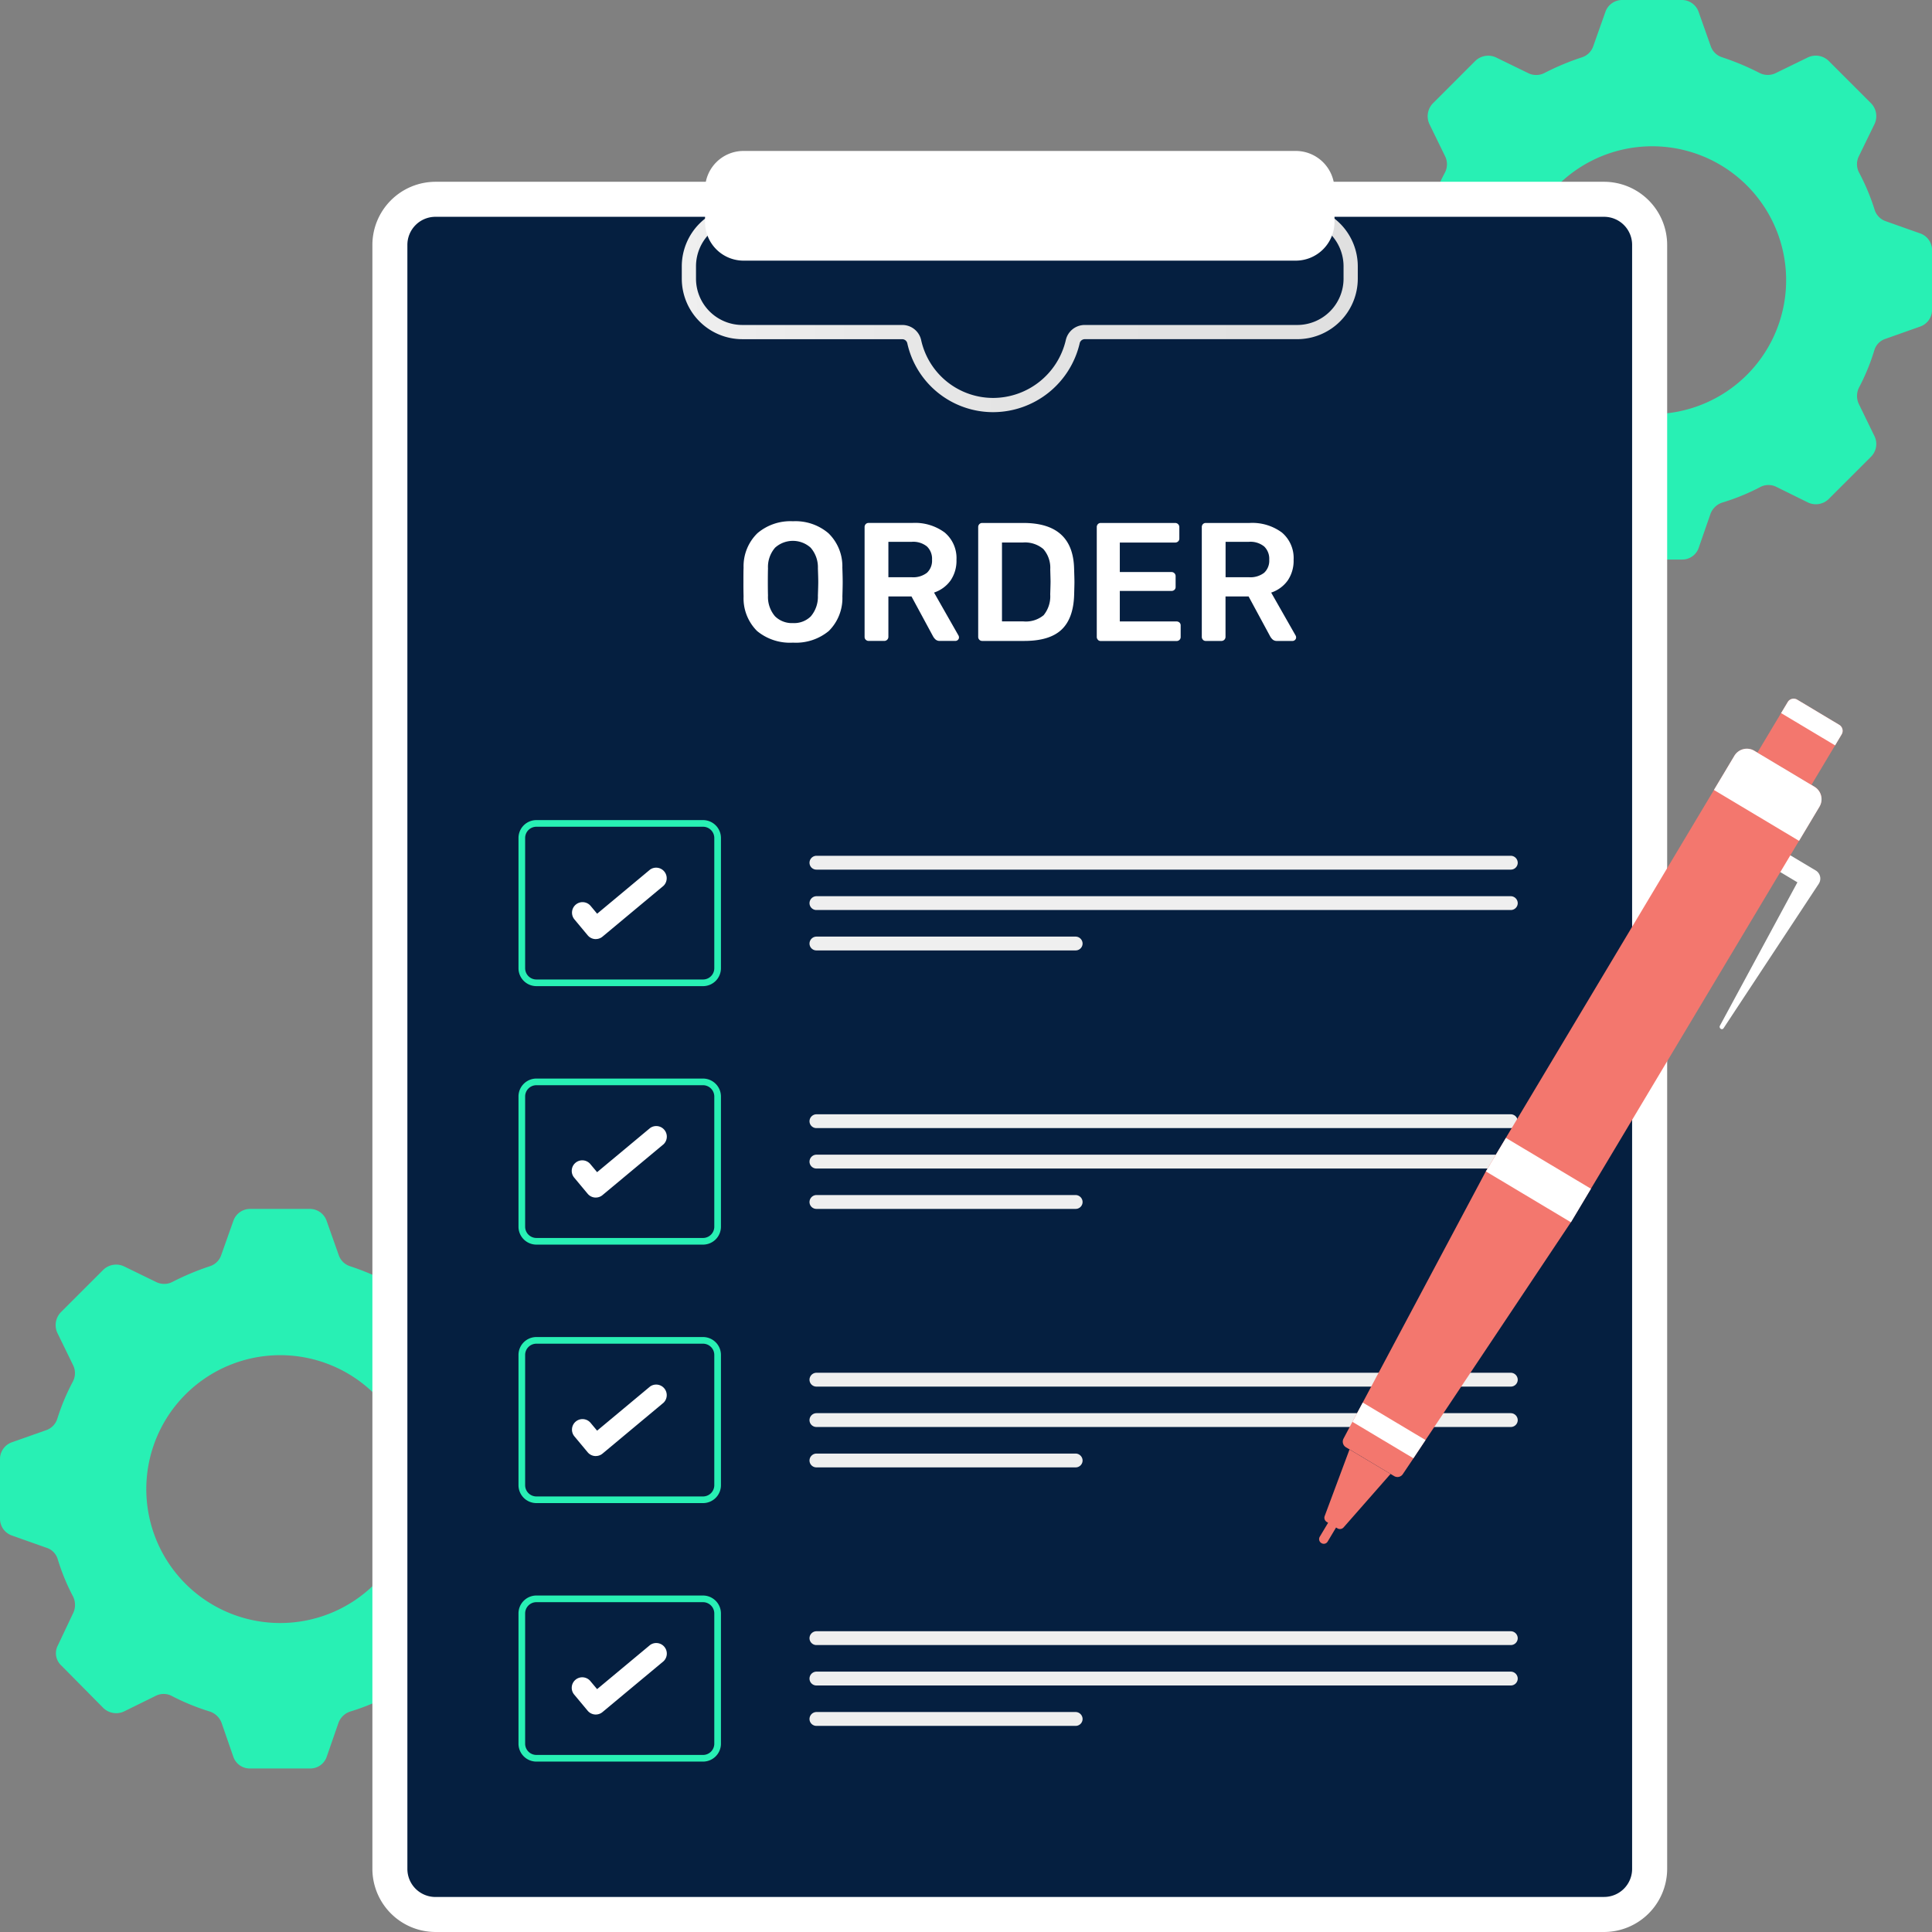 <svg xmlns="http://www.w3.org/2000/svg" xmlns:xlink="http://www.w3.org/1999/xlink" width="290.311" height="290.311" viewBox="0 0 290.311 290.311">
  <rect x="0" y="0" width="290.311" height="290.311" fill="#808080" stroke="none"/>
  <defs>
    <linearGradient id="linear-gradient" y1="0.5" x2="1" y2="0.5" gradientUnits="objectBoundingBox">
      <stop offset="0" stop-color="#efefef"/>
      <stop offset="0.48" stop-color="#e4e4e4"/>
      <stop offset="1" stop-color="#e0e0e0"/>
    </linearGradient>
  </defs>
  <g id="order-management" transform="translate(-2 -2)">
    <path id="Path_913" data-name="Path 913" d="M129.767,37.055l-5.158-1.828a2.649,2.649,0,0,1-1.633-1.7,32.783,32.783,0,0,0-2.35-5.616,2.7,2.7,0,0,1-.063-2.35l2.413-4.958a2.785,2.785,0,0,0-.522-3.071l-6.4-6.4a2.785,2.785,0,0,0-3.066-.526l-4.962,2.418a2.722,2.722,0,0,1-2.35-.063,39.045,39.045,0,0,0-5.616-2.354,2.645,2.645,0,0,1-1.7-1.633L96.54,3.828A2.667,2.667,0,0,0,93.995,2H85.05a2.663,2.663,0,0,0-2.545,1.828L80.677,8.986a2.64,2.64,0,0,1-1.7,1.633,38.19,38.19,0,0,0-5.616,2.35,2.717,2.717,0,0,1-2.35.064l-4.962-2.418a2.785,2.785,0,0,0-3.066.526l-6.4,6.4a2.79,2.79,0,0,0-.526,3.071l2.418,4.958a2.713,2.713,0,0,1-.063,2.35,32.788,32.788,0,0,0-2.354,5.616,2.645,2.645,0,0,1-1.633,1.7l-5.153,1.828A2.672,2.672,0,0,0,47.45,39.6v8.945a2.656,2.656,0,0,0,1.828,2.545l5.153,1.828a2.558,2.558,0,0,1,1.7,1.76,32.007,32.007,0,0,0,2.286,5.552,2.858,2.858,0,0,1,.063,2.413l-2.35,4.963a2.5,2.5,0,0,0,.522,3L62.986,77a2.781,2.781,0,0,0,3.066.522l4.9-2.413a2.64,2.64,0,0,1,2.413.132,34.85,34.85,0,0,0,5.616,2.282,2.831,2.831,0,0,1,1.76,1.7l1.765,5.09a2.608,2.608,0,0,0,2.54,1.765h8.95a2.608,2.608,0,0,0,2.545-1.765l1.765-5.09a2.826,2.826,0,0,1,1.76-1.7,32.478,32.478,0,0,0,5.616-2.282,2.663,2.663,0,0,1,2.413-.136l4.9,2.418A2.772,2.772,0,0,0,116.059,77l6.4-6.4a2.7,2.7,0,0,0,.522-3l-2.413-4.963a2.844,2.844,0,0,1,.064-2.413,31.659,31.659,0,0,0,2.286-5.552,2.563,2.563,0,0,1,1.7-1.76l5.158-1.828a2.667,2.667,0,0,0,1.828-2.545V39.6a2.676,2.676,0,0,0-1.828-2.545ZM89.55,64.226A20.123,20.123,0,1,1,103.8,58.315,20.145,20.145,0,0,1,89.55,64.226Z" transform="translate(160.716 0)" fill="#28f0b4"/>
    <path id="Path_914" data-name="Path 914" d="M84.317,77.1l-5.158-1.824a2.649,2.649,0,0,1-1.633-1.7,32.782,32.782,0,0,0-2.35-5.616,2.7,2.7,0,0,1-.064-2.35l2.413-4.962A2.785,2.785,0,0,0,77,57.583l-6.4-6.4a2.785,2.785,0,0,0-3.066-.526L62.58,53.079a2.722,2.722,0,0,1-2.35-.064,39.043,39.043,0,0,0-5.616-2.354,2.645,2.645,0,0,1-1.7-1.633L51.09,43.871a2.667,2.667,0,0,0-2.545-1.824H39.6a2.663,2.663,0,0,0-2.545,1.824l-1.828,5.158a2.64,2.64,0,0,1-1.7,1.633,38.708,38.708,0,0,0-5.616,2.354,2.717,2.717,0,0,1-2.35.063L20.6,50.661a2.785,2.785,0,0,0-3.066.522l-6.4,6.4a2.79,2.79,0,0,0-.526,3.071l2.418,4.962a2.713,2.713,0,0,1-.064,2.35,32.787,32.787,0,0,0-2.354,5.616,2.645,2.645,0,0,1-1.633,1.7L3.828,77.1A2.672,2.672,0,0,0,2,79.647v8.945a2.661,2.661,0,0,0,1.828,2.545l5.158,1.828a2.558,2.558,0,0,1,1.7,1.76,32.007,32.007,0,0,0,2.286,5.552,2.858,2.858,0,0,1,.064,2.413l-2.35,4.963a2.5,2.5,0,0,0,.522,3l6.332,6.4a2.781,2.781,0,0,0,3.066.522l4.9-2.413a2.64,2.64,0,0,1,2.413.127,34.459,34.459,0,0,0,5.616,2.286,2.831,2.831,0,0,1,1.76,1.7l1.765,5.09a2.608,2.608,0,0,0,2.545,1.765h8.945a2.608,2.608,0,0,0,2.545-1.765l1.765-5.09a2.826,2.826,0,0,1,1.76-1.7,32.477,32.477,0,0,0,5.616-2.286,2.634,2.634,0,0,1,2.413-.127l4.9,2.413a2.78,2.78,0,0,0,3.066-.522l6.4-6.4a2.7,2.7,0,0,0,.522-3l-2.413-4.962a2.844,2.844,0,0,1,.064-2.413,31.979,31.979,0,0,0,2.286-5.552,2.563,2.563,0,0,1,1.7-1.76l5.158-1.828a2.667,2.667,0,0,0,1.828-2.545V79.647A2.676,2.676,0,0,0,84.317,77.1ZM44.1,104.273a20.124,20.124,0,1,1,14.254-5.911A20.145,20.145,0,0,1,44.1,104.273Z" transform="translate(0 141.61)" fill="#28f0b4"/>
    <path id="Path_915" data-name="Path 915" d="M208.894,17.493V261.549a9.5,9.5,0,0,1-9.467,9.467H23.807a9.5,9.5,0,0,1-9.471-9.467V17.493a9.5,9.5,0,0,1,9.471-9.471h175.62a9.5,9.5,0,0,1,9.467,9.471Z" transform="translate(43.621 21.294)" fill="#fff"/>
    <path id="Path_916" data-name="Path 916" d="M19.709,261.652a4.214,4.214,0,0,1-4.214-4.2V13.392a4.219,4.219,0,0,1,4.214-4.21h175.62a4.214,4.214,0,0,1,4.2,4.209V257.447a4.214,4.214,0,0,1-4.2,4.2H19.709Z" transform="translate(47.72 25.396)" fill="#051f40"/>
    <path id="Path_917" data-name="Path 917" d="M117.067,8.817H33.68a9.106,9.106,0,0,0-9.095,9.095v1.86a9.1,9.1,0,0,0,9.095,9.09H57.712a.791.791,0,0,1,.767.649A13.2,13.2,0,0,0,71.4,39.826a13.381,13.381,0,0,0,12.964-10.3.791.791,0,0,1,.771-.667h31.934a9.1,9.1,0,0,0,9.095-9.09v-1.86a9.106,9.106,0,0,0-9.095-9.095Zm6.958,10.955a6.964,6.964,0,0,1-6.958,6.954H85.133a2.912,2.912,0,0,0-2.853,2.313A11.236,11.236,0,0,1,71.4,37.689a11.077,11.077,0,0,1-10.841-8.664,2.9,2.9,0,0,0-2.844-2.3H33.68a6.963,6.963,0,0,1-6.958-6.954v-1.86a6.965,6.965,0,0,1,6.958-6.958h83.387a6.965,6.965,0,0,1,6.958,6.958Z" transform="translate(79.863 24.106)" fill="url(#linear-gradient)"/>
    <path id="Path_918" data-name="Path 918" d="M119.938,12.842v4.795a5.827,5.827,0,0,1-5.784,5.847H31.144a5.788,5.788,0,0,1-5.788-5.847V12.842A5.786,5.786,0,0,1,31.14,7h83.015A5.826,5.826,0,0,1,119.938,12.842Z" transform="translate(82.589 17.681)" fill="#fff"/>
    <path id="Path_920" data-name="Path 920" d="M28.678,35.757a6.935,6.935,0,0,1-2.028-5.189q-.029-1.077-.023-2.155c0-.962,0-1.687.023-2.177a6.939,6.939,0,0,1,2.078-5.171,7.639,7.639,0,0,1,5.344-1.8,7.63,7.63,0,0,1,5.33,1.8,6.912,6.912,0,0,1,2.091,5.167c.036.98.05,1.706.05,2.177,0,.454-.014,1.175-.045,2.155a6.959,6.959,0,0,1-2.041,5.189,7.747,7.747,0,0,1-5.384,1.751,7.745,7.745,0,0,1-5.4-1.751Zm8.074-2.2a4.55,4.55,0,0,0,1.066-3.116c.036-1.016.054-1.7.054-2.055,0-.386-.018-1.071-.054-2.05a4.474,4.474,0,0,0-1.089-3.1,3.994,3.994,0,0,0-5.344,0,4.418,4.418,0,0,0-1.066,3.1c-.014.49-.023,1.175-.023,2.05s.009,1.547.023,2.055a4.465,4.465,0,0,0,1.052,3.1,3.614,3.614,0,0,0,2.7,1.025,3.57,3.57,0,0,0,2.685-1.012Zm8.26,3.52a.59.59,0,0,1-.177-.431V20.157A.632.632,0,0,1,45,19.7a.576.576,0,0,1,.445-.181H52a7.476,7.476,0,0,1,4.876,1.442,5.02,5.02,0,0,1,1.765,4.105,5.244,5.244,0,0,1-.889,3.1,4.976,4.976,0,0,1-2.481,1.814l3.674,6.455a.631.631,0,0,1,.073.281.5.5,0,0,1-.163.376.535.535,0,0,1-.367.154H56.158a.957.957,0,0,1-.635-.191,1.806,1.806,0,0,1-.4-.494l-3.243-6H48.41v6.078a.612.612,0,0,1-.635.608H45.444a.581.581,0,0,1-.431-.181Zm6.918-9.4a3.37,3.37,0,0,0,2.277-.671,2.481,2.481,0,0,0,.762-1.964,2.557,2.557,0,0,0-.762-1.987,3.273,3.273,0,0,0-2.277-.7H48.41v5.321Zm10.156,9.4a.59.59,0,0,1-.181-.431V20.157a.635.635,0,0,1,.168-.454.576.576,0,0,1,.445-.181h6.174q7.478,0,7.625,6.89c.032.98.05,1.638.05,1.973s-.018.975-.045,1.951q-.109,3.552-1.914,5.235c-1.207,1.125-3.071,1.678-5.588,1.678H62.513a.581.581,0,0,1-.431-.172ZM68.7,34.314a4.173,4.173,0,0,0,3.039-.934,4.475,4.475,0,0,0,.989-3.116c.032-1.016.05-1.647.05-1.905s-.018-.889-.045-1.869a4.277,4.277,0,0,0-1.043-3.053,4.274,4.274,0,0,0-3.112-.975H65.48V34.314H68.7Zm11.2,2.762a.59.59,0,0,1-.177-.431V20.157a.632.632,0,0,1,.163-.454.576.576,0,0,1,.445-.181H91.494a.62.62,0,0,1,.635.635v1.7a.576.576,0,0,1-.181.44.649.649,0,0,1-.454.168h-8.31v4.432h7.752a.613.613,0,0,1,.635.631v1.6a.576.576,0,0,1-.181.445.635.635,0,0,1-.454.163H83.184v4.586h8.51a.632.632,0,0,1,.454.163.572.572,0,0,1,.181.445v1.724a.576.576,0,0,1-.181.44.635.635,0,0,1-.454.168H80.322a.581.581,0,0,1-.431-.181Zm15.786,0a.59.59,0,0,1-.181-.431V20.157a.633.633,0,0,1,.163-.454.576.576,0,0,1,.445-.181h6.559a7.476,7.476,0,0,1,4.876,1.442A5.02,5.02,0,0,1,109.3,25.07a5.244,5.244,0,0,1-.889,3.1,4.977,4.977,0,0,1-2.481,1.814l3.674,6.455a.631.631,0,0,1,.073.281.5.5,0,0,1-.163.376.535.535,0,0,1-.367.154h-2.332a.957.957,0,0,1-.635-.191,1.805,1.805,0,0,1-.4-.494l-3.243-6H99.069v6.078a.612.612,0,0,1-.635.608H96.1a.581.581,0,0,1-.431-.181Zm6.913-9.4a3.37,3.37,0,0,0,2.277-.671,2.481,2.481,0,0,0,.762-1.964,2.557,2.557,0,0,0-.762-1.987,3.273,3.273,0,0,0-2.277-.7h-3.52v5.321Z" transform="translate(87.083 61.061)" fill="#fff"/>
    <path id="Path_921" data-name="Path 921" d="M48.707,31.468V51.041a2.191,2.191,0,0,1-2.191,2.186H21.472a2.191,2.191,0,0,1-2.186-2.186V31.463a2.188,2.188,0,0,1,2.186-2.186H46.516a2.191,2.191,0,0,1,2.191,2.186Z" transform="translate(61.125 96.454)" fill="none" stroke="#28f0b4" stroke-width="1"/>
    <path id="Path_922" data-name="Path 922" d="M24.511,41.492A1.576,1.576,0,0,1,23.3,40.92l-1.978-2.372a1.583,1.583,0,1,1,2.431-2.028l.966,1.157,7.956-6.632A1.588,1.588,0,0,1,34.7,33.477l-9.177,7.648a1.583,1.583,0,0,1-1.016.363Z" transform="translate(67.009 101.622)" fill="#fff"/>
    <path id="Path_923" data-name="Path 923" d="M135.237,31.4a1.039,1.039,0,0,1-1.052,1.03H29.868a1.039,1.039,0,0,1-1.052-1.03,1.059,1.059,0,0,1,1.052-1.052H134.185A1.059,1.059,0,0,1,135.237,31.4Zm0,6.074a1.039,1.039,0,0,1-1.052,1.025H29.868a1.039,1.039,0,0,1-1.052-1.025,1.062,1.062,0,0,1,1.052-1.052H134.185A1.059,1.059,0,0,1,135.237,37.475ZM69.85,43.545A1.039,1.039,0,0,1,68.8,44.57H29.868a1.039,1.039,0,0,1-1.052-1.025,1.059,1.059,0,0,1,1.052-1.052H68.8A1.059,1.059,0,0,1,69.85,43.545Z" transform="translate(94.824 100.245)" fill="#efefef"/>
    <path id="Path_924" data-name="Path 924" d="M48.707,40.03V59.6a2.191,2.191,0,0,1-2.191,2.191H21.472A2.191,2.191,0,0,1,19.286,59.6V40.03a2.191,2.191,0,0,1,2.186-2.191H46.516A2.2,2.2,0,0,1,48.707,40.03Z" transform="translate(61.125 126.73)" fill="none" stroke="#28f0b4" stroke-width="1"/>
    <path id="Path_925" data-name="Path 925" d="M24.547,50.05a1.576,1.576,0,0,1-1.216-.572l-1.978-2.372a1.583,1.583,0,1,1,2.431-2.023l.966,1.152,7.956-6.627a1.588,1.588,0,0,1,2.032,2.431l-9.177,7.643a1.583,1.583,0,0,1-1.016.367Z" transform="translate(66.973 131.901)" fill="#fff"/>
    <path id="Path_926" data-name="Path 926" d="M135.237,39.964a1.039,1.039,0,0,1-1.052,1.025H29.868a1.039,1.039,0,0,1-1.052-1.025,1.059,1.059,0,0,1,1.052-1.052H134.185A1.059,1.059,0,0,1,135.237,39.964Zm0,6.069a1.039,1.039,0,0,1-1.052,1.03H29.868a1.039,1.039,0,0,1-1.052-1.03,1.059,1.059,0,0,1,1.052-1.052H134.185A1.059,1.059,0,0,1,135.237,46.034ZM69.85,52.1a1.039,1.039,0,0,1-1.052,1.03H29.868a1.039,1.039,0,0,1-1.052-1.03,1.059,1.059,0,0,1,1.052-1.052H68.8A1.059,1.059,0,0,1,69.85,52.1Z" transform="translate(94.824 130.525)" fill="#efefef"/>
    <path id="Path_927" data-name="Path 927" d="M48.707,48.588V68.166a2.191,2.191,0,0,1-2.191,2.186H21.472a2.191,2.191,0,0,1-2.186-2.186V48.588A2.188,2.188,0,0,1,21.472,46.4H46.516a2.191,2.191,0,0,1,2.191,2.186Z" transform="translate(61.125 157.01)" fill="none" stroke="#28f0b4" stroke-width="1"/>
    <path id="Path_928" data-name="Path 928" d="M24.511,58.617a1.576,1.576,0,0,1-1.216-.572l-1.978-2.372a1.583,1.583,0,1,1,2.431-2.028l.966,1.157,7.956-6.632A1.588,1.588,0,0,1,34.7,50.6L25.527,58.25a1.583,1.583,0,0,1-1.016.363Z" transform="translate(67.009 162.177)" fill="#fff"/>
    <path id="Path_929" data-name="Path 929" d="M135.237,48.526a1.039,1.039,0,0,1-1.052,1.03H29.868a1.039,1.039,0,0,1-1.052-1.03,1.059,1.059,0,0,1,1.052-1.052H134.185A1.059,1.059,0,0,1,135.237,48.526Zm0,6.074a1.039,1.039,0,0,1-1.052,1.025H29.868A1.039,1.039,0,0,1,28.816,54.6a1.059,1.059,0,0,1,1.052-1.052H134.185A1.059,1.059,0,0,1,135.237,54.6ZM69.85,60.67A1.039,1.039,0,0,1,68.8,61.695H29.868a1.039,1.039,0,0,1-1.052-1.025,1.059,1.059,0,0,1,1.052-1.052H68.8A1.059,1.059,0,0,1,69.85,60.67Z" transform="translate(94.824 160.801)" fill="#efefef"/>
    <path id="Path_930" data-name="Path 930" d="M48.707,57.155V76.728a2.191,2.191,0,0,1-2.191,2.191H21.472a2.191,2.191,0,0,1-2.186-2.191V57.155a2.191,2.191,0,0,1,2.186-2.191H46.516A2.2,2.2,0,0,1,48.707,57.155Z" transform="translate(61.125 187.286)" fill="none" stroke="#28f0b4" stroke-width="1"/>
    <path id="Path_931" data-name="Path 931" d="M24.547,67.175a1.576,1.576,0,0,1-1.216-.572l-1.978-2.372a1.583,1.583,0,1,1,2.431-2.023l.966,1.152,7.956-6.627a1.588,1.588,0,0,1,2.032,2.431l-9.177,7.643a1.583,1.583,0,0,1-1.016.367Z" transform="translate(66.973 192.457)" fill="#fff"/>
    <path id="Path_932" data-name="Path 932" d="M135.237,57.089a1.039,1.039,0,0,1-1.052,1.025H29.868a1.039,1.039,0,0,1-1.052-1.025,1.059,1.059,0,0,1,1.052-1.052H134.185A1.059,1.059,0,0,1,135.237,57.089Zm0,6.069a1.039,1.039,0,0,1-1.052,1.03H29.868a1.039,1.039,0,0,1-1.052-1.03,1.059,1.059,0,0,1,1.052-1.052H134.185A1.059,1.059,0,0,1,135.237,63.159ZM69.85,69.228a1.039,1.039,0,0,1-1.052,1.03H29.868a1.039,1.039,0,0,1-1.052-1.03,1.059,1.059,0,0,1,1.052-1.052H68.8A1.059,1.059,0,0,1,69.85,69.228Z" transform="translate(94.824 191.08)" fill="#efefef"/>
    <path id="Path_933" data-name="Path 933" d="M73.884,35.193l-.018.032L59.554,56.935a.3.3,0,0,1-.435.086.362.362,0,0,1-.132-.426L70.649,35.017l-3.561-2.132a1.452,1.452,0,0,1-.508-2.014,1.474,1.474,0,0,1,2.014-.508l4.826,2.885a1.424,1.424,0,0,1,.463,1.946Z" transform="translate(201.439 99.565)" fill="#fff"/>
    <path id="Path_934" data-name="Path 934" d="M118.1,35.525,80.77,97.942,58.915,130.692l-1.814,2.74-1.6,2.381a.962.962,0,0,1-1.288.295l-7.276-4.35a.989.989,0,0,1-.349-1.275l1.343-2.54,1.551-2.894L67.987,90.3l37.332-62.417a2.209,2.209,0,0,1,3-.789l9.045,5.412a2.18,2.18,0,0,1,.73,3.017Z" transform="translate(157.289 87.702)" fill="#f3776e"/>
    <path id="Path_935" data-name="Path 935" d="M56.432,53.7l-7.072,8.052a.741.741,0,0,1-.889.136l-.227-.136-1.257,2.1a.671.671,0,0,1-.934.249.694.694,0,0,1-.259-.962l1.256-2.1-.227-.136a.739.739,0,0,1-.3-.844l3.742-10.038L56.432,53.7Z" transform="translate(154.519 169.779)" fill="#f3776e"/>
    <path id="Path_936" data-name="Path 936" d="M57.776,54.095l-1.824,2.74L46.8,51.364l1.547-2.9Z" transform="translate(158.428 164.291)" fill="#fff"/>
    <path id="Path_937" data-name="Path 937" d="M72.877,30.507l-4.545,7.6-8.115-4.854,4.55-7.6a1.034,1.034,0,0,1,1.429-.358L72.5,29.069a1.052,1.052,0,0,1,.377,1.438Z" transform="translate(205.861 81.839)" fill="#f3776e"/>
    <path id="Path_938" data-name="Path 938" d="M69.116,32.166l.989-1.66a1.052,1.052,0,0,0-.376-1.438l-6.305-3.774a1.034,1.034,0,0,0-1.429.363L61,27.312Z" transform="translate(208.634 81.84)" fill="#fff"/>
    <path id="Path_939" data-name="Path 939" d="M74.639,35.516l-3.071,5.135L58.776,33l3.071-5.135a2.186,2.186,0,0,1,2.994-.753l9.04,5.407a2.186,2.186,0,0,1,.758,2.994Z" transform="translate(200.766 87.702)" fill="#fff"/>
    <path id="Path_940" data-name="Path 940" d="M64,52.369,51.222,44.73l3.012-5.035,12.774,7.639Z" transform="translate(174.054 133.293)" fill="#fff"/>
  </g>
</svg>
